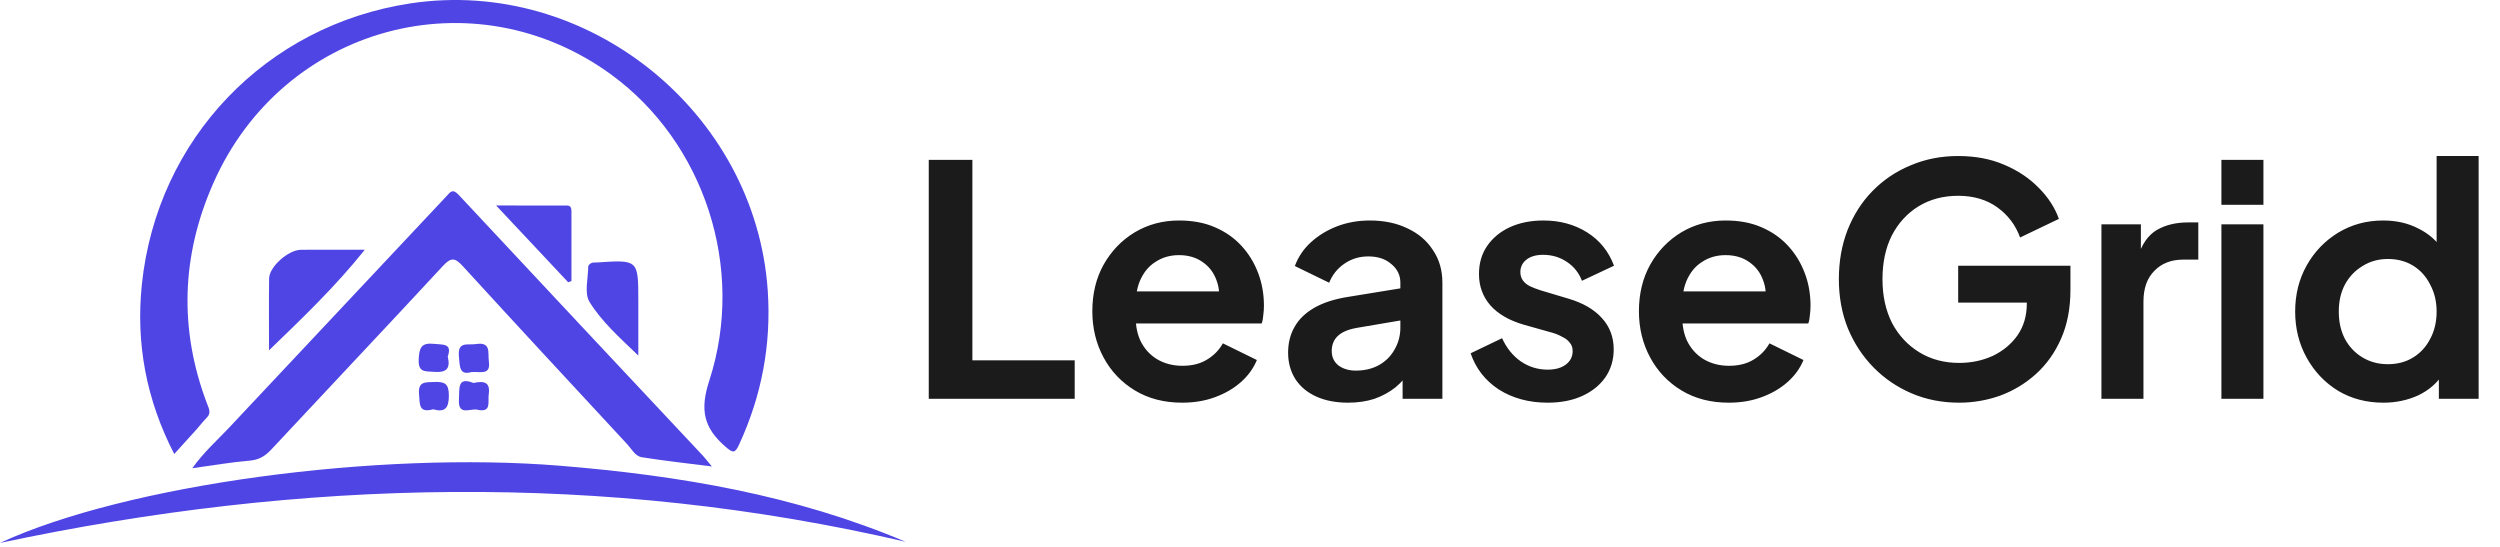 <svg width="265" height="58" viewBox="0 0 265 58" fill="none" xmlns="http://www.w3.org/2000/svg">
<path d="M18.47 48.124C15.498 42.369 14.388 36.389 15.039 30.135C16.648 14.706 28.206 2.675 43.51 0.359C62.262 -2.481 80.11 11.889 81.383 30.827C81.765 36.518 80.74 41.927 78.355 47.101C77.912 48.062 77.718 48.064 76.878 47.331C74.597 45.339 74.168 43.468 75.186 40.339C79.073 28.377 74.602 15.076 64.809 7.921C50.223 -2.733 30.016 2.714 22.636 19.362C19.224 27.054 18.947 34.913 21.962 42.828C22.148 43.317 22.405 43.772 21.931 44.257C21.533 44.66 21.19 45.116 20.812 45.538C20.06 46.374 19.302 47.206 18.47 48.124Z" fill="#4F45E4"/>
<path d="M20.382 49.631C21.652 47.872 23.005 46.692 24.226 45.393C31.928 37.191 39.635 28.993 47.333 20.789C47.742 20.353 47.969 19.957 48.613 20.648C57.22 29.881 65.862 39.079 74.492 48.289C74.74 48.553 74.957 48.846 75.452 49.444C72.734 49.096 70.375 48.842 68.035 48.468C67.325 48.353 66.951 47.591 66.476 47.078C60.661 40.801 54.833 34.535 49.062 28.218C48.229 27.306 47.816 27.254 46.942 28.198C40.905 34.721 34.793 41.173 28.731 47.675C28.08 48.373 27.419 48.749 26.44 48.83C24.519 48.993 22.611 49.324 20.382 49.631Z" fill="#4F45E4"/>
<path d="M0 57.551C13.399 51.354 40.066 47.785 59.426 49.373C71.989 50.404 84.299 52.472 96 57.431C63.985 49.987 31.992 50.751 0 57.551Z" fill="#4F45E4"/>
<path d="M28.516 37.133C28.516 34.595 28.492 32.056 28.526 29.518C28.541 28.278 30.557 26.488 31.895 26.477C34.015 26.461 36.134 26.473 38.67 26.473C35.485 30.455 32.021 33.742 28.516 37.133Z" fill="#4F45E4"/>
<path d="M67.662 37.691C65.59 35.706 63.747 34.049 62.489 32.004C61.915 31.071 62.345 29.515 62.353 28.241C62.353 28.115 62.554 27.94 62.702 27.877C62.865 27.805 63.072 27.834 63.26 27.822C67.659 27.526 67.661 27.526 67.662 31.899C67.662 33.676 67.662 35.456 67.662 37.691Z" fill="#4F45E4"/>
<path d="M60.228 29.92C57.768 27.299 55.31 24.68 52.589 21.782C55.308 21.782 57.714 21.778 60.118 21.785C60.477 21.787 60.573 22.057 60.573 22.369C60.575 24.845 60.573 27.318 60.573 29.794C60.459 29.834 60.345 29.877 60.228 29.92Z" fill="#4F45E4"/>
<path d="M50.185 40.595C51.354 40.339 51.984 40.527 51.805 41.795C51.691 42.611 52.139 43.78 50.582 43.427C49.857 43.263 48.529 44.141 48.648 42.334C48.721 41.194 48.444 39.895 50.185 40.595Z" fill="#4F45E4"/>
<path d="M45.912 43.385C44.354 43.813 44.518 42.836 44.421 41.832C44.286 40.426 45.05 40.523 46.023 40.49C47.114 40.453 47.579 40.64 47.579 41.915C47.579 43.288 47.155 43.733 45.912 43.385Z" fill="#4F45E4"/>
<path d="M49.95 39.444C48.706 39.796 48.74 38.893 48.644 37.776C48.5 36.138 49.559 36.608 50.415 36.474C52.104 36.21 51.691 37.377 51.819 38.3C52.026 39.825 50.96 39.358 49.95 39.444Z" fill="#4F45E4"/>
<path d="M47.461 37.796C47.783 39.118 47.271 39.519 46.011 39.416C45.083 39.341 44.317 39.519 44.383 38.094C44.439 36.873 44.652 36.297 46.013 36.449C46.953 36.555 47.958 36.363 47.461 37.796Z" fill="#4F45E4"/>
<path d="M98.448 42.276V16.946H103.072V38.196H113.918V42.276H98.448ZM125.307 42.684C123.403 42.684 121.737 42.253 120.309 41.392C118.881 40.53 117.77 39.363 116.977 37.89C116.184 36.416 115.787 34.784 115.787 32.994C115.787 31.135 116.184 29.492 116.977 28.064C117.793 26.613 118.892 25.468 120.275 24.63C121.68 23.791 123.244 23.372 124.967 23.372C126.418 23.372 127.687 23.61 128.775 24.086C129.886 24.562 130.826 25.219 131.597 26.058C132.368 26.896 132.957 27.86 133.365 28.948C133.773 30.013 133.977 31.169 133.977 32.416C133.977 32.733 133.954 33.062 133.909 33.402C133.886 33.742 133.83 34.036 133.739 34.286H119.459V30.886H131.223L129.115 32.484C129.319 31.441 129.262 30.512 128.945 29.696C128.65 28.88 128.152 28.234 127.449 27.758C126.769 27.282 125.942 27.044 124.967 27.044C124.038 27.044 123.21 27.282 122.485 27.758C121.76 28.211 121.204 28.891 120.819 29.798C120.456 30.682 120.32 31.758 120.411 33.028C120.32 34.161 120.468 35.17 120.853 36.054C121.261 36.915 121.85 37.584 122.621 38.06C123.414 38.536 124.321 38.774 125.341 38.774C126.361 38.774 127.222 38.558 127.925 38.128C128.65 37.697 129.217 37.119 129.625 36.394L133.229 38.162C132.866 39.046 132.3 39.828 131.529 40.508C130.758 41.188 129.84 41.72 128.775 42.106C127.732 42.491 126.576 42.684 125.307 42.684ZM142.897 42.684C141.605 42.684 140.483 42.468 139.531 42.038C138.579 41.607 137.842 40.995 137.321 40.202C136.8 39.386 136.539 38.445 136.539 37.38C136.539 36.36 136.766 35.453 137.219 34.66C137.672 33.844 138.375 33.164 139.327 32.62C140.279 32.076 141.48 31.69 142.931 31.464L148.983 30.478V33.878L143.781 34.762C142.897 34.92 142.24 35.204 141.809 35.612C141.378 36.02 141.163 36.552 141.163 37.21C141.163 37.844 141.401 38.354 141.877 38.74C142.376 39.102 142.988 39.284 143.713 39.284C144.642 39.284 145.458 39.091 146.161 38.706C146.886 38.298 147.442 37.742 147.827 37.04C148.235 36.337 148.439 35.566 148.439 34.728V29.968C148.439 29.174 148.122 28.517 147.487 27.996C146.875 27.452 146.059 27.18 145.039 27.18C144.087 27.18 143.237 27.44 142.489 27.962C141.764 28.46 141.231 29.129 140.891 29.968L137.253 28.2C137.616 27.225 138.182 26.386 138.953 25.684C139.746 24.958 140.676 24.392 141.741 23.984C142.806 23.576 143.962 23.372 145.209 23.372C146.728 23.372 148.065 23.655 149.221 24.222C150.377 24.766 151.272 25.536 151.907 26.534C152.564 27.508 152.893 28.653 152.893 29.968V42.276H148.677V39.114L149.629 39.046C149.153 39.839 148.586 40.508 147.929 41.052C147.272 41.573 146.524 41.981 145.685 42.276C144.846 42.548 143.917 42.684 142.897 42.684ZM164.048 42.684C162.076 42.684 160.353 42.219 158.88 41.29C157.429 40.338 156.432 39.057 155.888 37.448L159.22 35.85C159.696 36.892 160.353 37.708 161.192 38.298C162.053 38.887 163.005 39.182 164.048 39.182C164.864 39.182 165.51 39 165.986 38.638C166.462 38.275 166.7 37.799 166.7 37.21C166.7 36.847 166.598 36.552 166.394 36.326C166.212 36.076 165.952 35.872 165.612 35.714C165.294 35.532 164.943 35.385 164.558 35.272L161.532 34.422C159.968 33.968 158.778 33.277 157.962 32.348C157.168 31.418 156.772 30.319 156.772 29.05C156.772 27.916 157.055 26.93 157.622 26.092C158.211 25.23 159.016 24.562 160.036 24.086C161.078 23.61 162.268 23.372 163.606 23.372C165.351 23.372 166.892 23.791 168.23 24.63C169.567 25.468 170.519 26.647 171.086 28.166L167.686 29.764C167.368 28.925 166.836 28.256 166.088 27.758C165.34 27.259 164.501 27.01 163.572 27.01C162.824 27.01 162.234 27.18 161.804 27.52C161.373 27.86 161.158 28.302 161.158 28.846C161.158 29.186 161.248 29.48 161.43 29.73C161.611 29.979 161.86 30.183 162.178 30.342C162.518 30.5 162.903 30.648 163.334 30.784L166.292 31.668C167.81 32.121 168.978 32.801 169.794 33.708C170.632 34.614 171.052 35.725 171.052 37.04C171.052 38.15 170.757 39.136 170.168 39.998C169.578 40.836 168.762 41.494 167.72 41.97C166.677 42.446 165.453 42.684 164.048 42.684ZM183.246 42.684C181.342 42.684 179.676 42.253 178.248 41.392C176.82 40.53 175.71 39.363 174.916 37.89C174.123 36.416 173.726 34.784 173.726 32.994C173.726 31.135 174.123 29.492 174.916 28.064C175.732 26.613 176.832 25.468 178.214 24.63C179.62 23.791 181.184 23.372 182.906 23.372C184.357 23.372 185.626 23.61 186.714 24.086C187.825 24.562 188.766 25.219 189.536 26.058C190.307 26.896 190.896 27.86 191.304 28.948C191.712 30.013 191.916 31.169 191.916 32.416C191.916 32.733 191.894 33.062 191.848 33.402C191.826 33.742 191.769 34.036 191.678 34.286H177.398V30.886H189.162L187.054 32.484C187.258 31.441 187.202 30.512 186.884 29.696C186.59 28.88 186.091 28.234 185.388 27.758C184.708 27.282 183.881 27.044 182.906 27.044C181.977 27.044 181.15 27.282 180.424 27.758C179.699 28.211 179.144 28.891 178.758 29.798C178.396 30.682 178.26 31.758 178.35 33.028C178.26 34.161 178.407 35.17 178.792 36.054C179.2 36.915 179.79 37.584 180.56 38.06C181.354 38.536 182.26 38.774 183.28 38.774C184.3 38.774 185.162 38.558 185.864 38.128C186.59 37.697 187.156 37.119 187.564 36.394L191.168 38.162C190.806 39.046 190.239 39.828 189.468 40.508C188.698 41.188 187.78 41.72 186.714 42.106C185.672 42.491 184.516 42.684 183.246 42.684ZM207.669 42.684C205.855 42.684 204.178 42.355 202.637 41.698C201.095 41.04 199.747 40.122 198.591 38.944C197.435 37.765 196.528 36.382 195.871 34.796C195.236 33.209 194.919 31.475 194.919 29.594C194.919 27.712 195.225 25.978 195.837 24.392C196.471 22.782 197.355 21.4 198.489 20.244C199.645 19.065 200.993 18.158 202.535 17.524C204.076 16.866 205.753 16.538 207.567 16.538C209.38 16.538 211.001 16.844 212.429 17.456C213.879 18.068 215.103 18.884 216.101 19.904C217.098 20.901 217.812 22 218.243 23.202L214.129 25.174C213.653 23.859 212.848 22.794 211.715 21.978C210.581 21.162 209.199 20.754 207.567 20.754C205.98 20.754 204.575 21.128 203.351 21.876C202.149 22.624 201.209 23.655 200.529 24.97C199.871 26.284 199.543 27.826 199.543 29.594C199.543 31.362 199.883 32.914 200.563 34.252C201.265 35.566 202.229 36.598 203.453 37.346C204.677 38.094 206.082 38.468 207.669 38.468C208.961 38.468 210.151 38.218 211.239 37.72C212.327 37.198 213.199 36.473 213.857 35.544C214.514 34.592 214.843 33.47 214.843 32.178V30.24L216.951 32.076H207.567V28.166H219.467V30.716C219.467 32.665 219.138 34.388 218.481 35.884C217.823 37.38 216.928 38.638 215.795 39.658C214.684 40.655 213.426 41.414 212.021 41.936C210.615 42.434 209.165 42.684 207.669 42.684ZM222.752 42.276V23.78H226.934V27.894L226.594 27.282C227.024 25.899 227.693 24.936 228.6 24.392C229.529 23.848 230.64 23.576 231.932 23.576H233.02V27.52H231.422C230.152 27.52 229.132 27.916 228.362 28.71C227.591 29.48 227.206 30.568 227.206 31.974V42.276H222.752ZM235.469 42.276V23.78H239.923V42.276H235.469ZM235.469 21.706V16.946H239.923V21.706H235.469ZM252.637 42.684C250.846 42.684 249.248 42.264 247.843 41.426C246.438 40.564 245.327 39.397 244.511 37.924C243.695 36.45 243.287 34.818 243.287 33.028C243.287 31.214 243.695 29.582 244.511 28.132C245.327 26.681 246.438 25.525 247.843 24.664C249.271 23.802 250.858 23.372 252.603 23.372C254.008 23.372 255.255 23.655 256.343 24.222C257.454 24.766 258.326 25.536 258.961 26.534L258.281 27.452V16.538H262.735V42.276H258.519V38.706L258.995 39.59C258.36 40.587 257.476 41.358 256.343 41.902C255.21 42.423 253.974 42.684 252.637 42.684ZM253.113 38.604C254.133 38.604 255.028 38.366 255.799 37.89C256.57 37.414 257.17 36.756 257.601 35.918C258.054 35.079 258.281 34.116 258.281 33.028C258.281 31.962 258.054 31.01 257.601 30.172C257.17 29.31 256.57 28.642 255.799 28.166C255.028 27.69 254.133 27.452 253.113 27.452C252.116 27.452 251.22 27.701 250.427 28.2C249.634 28.676 249.01 29.333 248.557 30.172C248.126 30.988 247.911 31.94 247.911 33.028C247.911 34.116 248.126 35.079 248.557 35.918C249.01 36.756 249.634 37.414 250.427 37.89C251.22 38.366 252.116 38.604 253.113 38.604Z" fill="#1B1B1B"/>
</svg>
